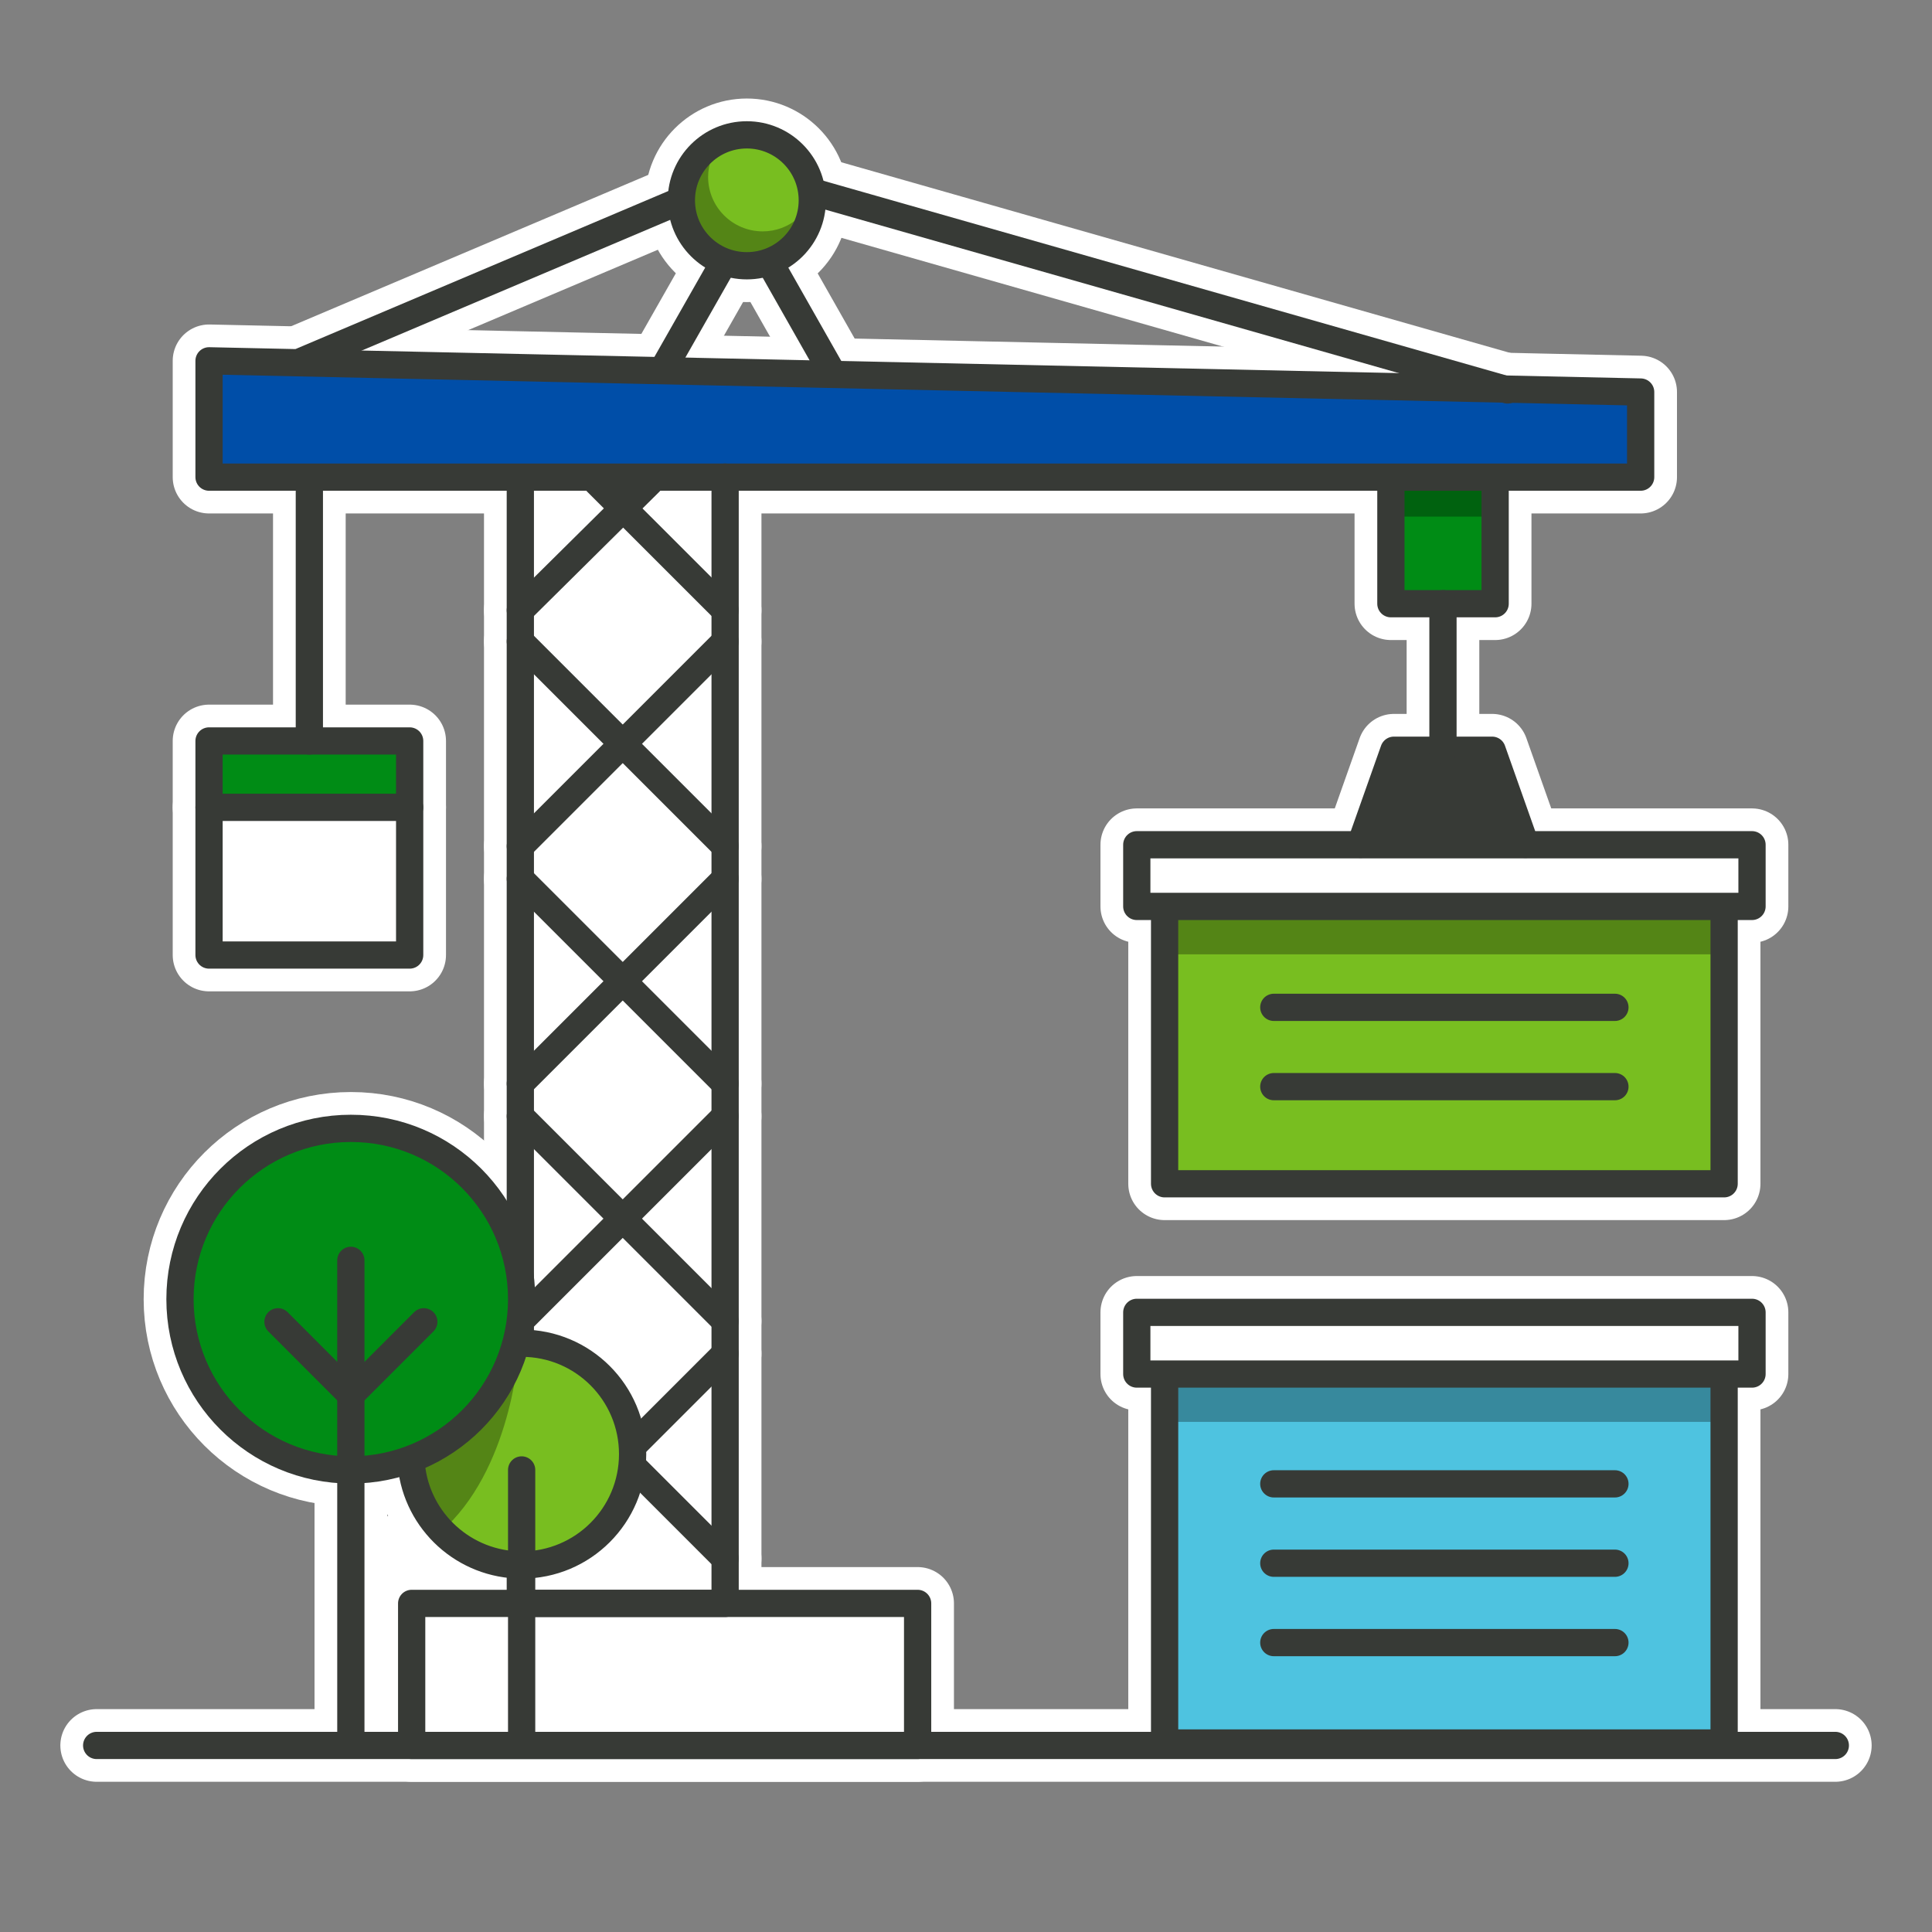 <?xml version="1.0" encoding="UTF-8"?> <svg xmlns="http://www.w3.org/2000/svg" xmlns:xlink="http://www.w3.org/1999/xlink" version="1.1" id="Layer_1" x="0px" y="0px" viewBox="0 0 250 250" style="enable-background:new 0 0 250 250;" xml:space="preserve"><rect x="0" y="0" width="250" height="250" fill="#808080" stroke="none"/> <style type="text/css"> .st0{fill:#FFFFFF;stroke:#FFFFFF;stroke-width:9.402;stroke-linecap:round;stroke-linejoin:round;stroke-miterlimit:10;} .st1{fill:#008C15;} .st2{fill:#004EA8;} .st3{fill:none;stroke:#FFFFFF;stroke-width:9.402;stroke-linecap:round;stroke-linejoin:round;stroke-miterlimit:10;} .st4{fill:#FFFFFF;} .st5{fill:#4EC3E0;} .st6{opacity:0.3;} .st7{fill:none;stroke:#373A36;stroke-width:3.526;stroke-linecap:round;stroke-linejoin:round;stroke-miterlimit:10;} .st8{fill:#FFFFFF;stroke:#373A36;stroke-width:3.526;stroke-linecap:round;stroke-linejoin:round;stroke-miterlimit:10;} .st9{fill:#78BE20;} .st10{fill:#373A36;stroke:#373A36;stroke-width:3.526;stroke-linecap:round;stroke-linejoin:round;stroke-miterlimit:10;} </style> <g> <line class="st0" x1="12.51" y1="225.86" x2="237.49" y2="225.86"></line> <g> <polyline class="st0" points="150.7,178.38 150.7,225.54 223.1,225.54 223.1,178.1 "></polyline> <rect x="147.1" y="169.82" class="st0" width="79.61" height="7.98"></rect> <polyline class="st0" points="150.7,117.88 150.7,153.18 223.1,153.18 223.1,117.59 "></polyline> <rect x="147.1" y="109.31" class="st0" width="79.61" height="7.98"></rect> <polyline class="st0" points="176.06,109.26 180.37,97.08 193.08,97.08 197.39,109.26 "></polyline> <polyline class="st0" points="93.83,61.74 93.83,207.48 67.33,207.48 67.33,62.4 "></polyline> <rect x="53.27" y="207.48" class="st0" width="65.47" height="18.38"></rect> <line class="st0" x1="93.83" y1="140.22" x2="67.33" y2="113.72"></line> <line class="st0" x1="93.83" y1="170.94" x2="67.33" y2="144.44"></line> <line class="st0" x1="93.83" y1="201.67" x2="67.33" y2="175.17"></line> <line class="st0" x1="93.83" y1="109.5" x2="67.33" y2="83"></line> <line class="st0" x1="67.33" y1="109.5" x2="93.83" y2="83"></line> <line class="st0" x1="93.83" y1="78.97" x2="77.25" y2="62.4"></line> <line class="st0" x1="67.33" y1="78.97" x2="84.1" y2="62.36"></line> <line class="st0" x1="67.33" y1="140.22" x2="93.83" y2="113.72"></line> <line class="st0" x1="67.33" y1="170.94" x2="93.83" y2="144.44"></line> <line class="st0" x1="67.33" y1="201.67" x2="93.83" y2="175.17"></line> <line class="st0" x1="39.16" y1="46.69" x2="88.17" y2="25.92"></line> <circle class="st0" cx="96.64" cy="25.92" r="8.47"></circle> <line class="st0" x1="105.1" y1="24.81" x2="195.08" y2="50.46"></line> <g> <line class="st0" x1="40.03" y1="63.57" x2="40.03" y2="95.88"></line> <g> <rect x="27.05" y="95.88" class="st0" width="25.96" height="27.7"></rect> <line class="st0" x1="27.05" y1="104.47" x2="53.01" y2="104.47"></line> </g> </g> <rect x="27.21" y="96.21" class="st1" width="25.51" height="7.53"></rect> <line class="st0" x1="93.58" y1="34.1" x2="85.98" y2="47.46"></line> <line class="st0" x1="99.77" y1="34.26" x2="107.43" y2="47.76"></line> <polyline class="st0" points="193.47,62.31 193.47,78.12 179.98,78.12 179.98,62.52 "></polyline> <line class="st0" x1="186.72" y1="78.12" x2="186.72" y2="97.08"></line> <polygon class="st0" points="212.3,61.74 27.05,61.74 27.05,46.69 212.3,50.73 "></polygon> <polygon class="st2" points="27.05,46.69 212.3,50.73 212.3,61.74 27.05,61.74 "></polygon> <path class="st3" d="M53.23,189.63c0.73,7.24,6.85,12.88,14.28,12.88c7.93,0,14.35-6.42,14.35-14.35 c0-7.93-6.42-14.35-14.35-14.35"></path> <path class="st3" d="M67.5,168.11c0,12.21-9.9,22.1-22.1,22.1c-12.21,0-22.11-9.9-22.11-22.1c0-12.21,9.9-22.1,22.11-22.1 C57.61,146,67.5,155.9,67.5,168.11z"></path> <line class="st3" x1="45.4" y1="163.09" x2="45.4" y2="225.41"></line> <rect x="48.05" y="196.18" class="st4" width="8.31" height="9.21"></rect> <polygon class="st5" points="149.26,178.34 222.78,178.28 222.97,196.6 223.38,225.34 150.86,225.34 "></polygon> <rect x="150.8" y="178.03" class="st6" width="71.85" height="5.96"></rect> <polyline class="st7" points="150.7,178.38 150.7,225.54 223.1,225.54 223.1,178.1 "></polyline> <rect x="147.1" y="169.82" class="st8" width="79.61" height="7.98"></rect> <polygon class="st9" points="149.26,117.84 222.78,117.77 222.97,124.24 223.38,152.98 150.86,152.98 "></polygon> <rect x="150.8" y="117.53" class="st6" width="71.85" height="5.96"></rect> <polyline class="st7" points="150.7,117.88 150.7,153.18 223.1,153.18 223.1,117.59 "></polyline> <rect x="147.1" y="109.31" class="st8" width="79.61" height="7.98"></rect> <polyline class="st10" points="176.06,109.26 180.37,97.08 193.08,97.08 197.39,109.26 "></polyline> <polyline class="st7" points="93.83,61.74 93.83,207.48 67.33,207.48 67.33,62.4 "></polyline> <rect x="53.27" y="207.48" class="st7" width="65.47" height="18.38"></rect> <line class="st7" x1="93.83" y1="140.22" x2="67.33" y2="113.72"></line> <line class="st7" x1="93.83" y1="170.94" x2="67.33" y2="144.44"></line> <line class="st7" x1="93.83" y1="201.67" x2="67.33" y2="175.17"></line> <line class="st7" x1="93.83" y1="109.5" x2="67.33" y2="83"></line> <line class="st7" x1="67.33" y1="109.5" x2="93.83" y2="83"></line> <line class="st7" x1="93.83" y1="78.97" x2="77.25" y2="62.4"></line> <line class="st7" x1="67.33" y1="78.97" x2="84.1" y2="62.36"></line> <line class="st7" x1="67.33" y1="140.22" x2="93.83" y2="113.72"></line> <line class="st7" x1="67.33" y1="170.94" x2="93.83" y2="144.44"></line> <line class="st7" x1="67.33" y1="201.67" x2="93.83" y2="175.17"></line> <line class="st7" x1="39.16" y1="46.69" x2="88.17" y2="25.92"></line> <path class="st9" d="M103.63,25.89c0,3.89-3.15,7.05-7.05,7.05c-3.89,0-7.05-3.15-7.05-7.05c0-3.89,3.15-7.05,7.05-7.05 C100.47,18.84,103.63,21.99,103.63,25.89z"></path> <g class="st6"> <path d="M91.63,22.89c0-0.84,0.16-1.65,0.43-2.4c-1.54,1.29-2.52,3.23-2.52,5.4c0,3.89,3.15,7.05,7.05,7.05 c3.05,0,5.64-1.94,6.62-4.65c-1.22,1.03-2.8,1.65-4.52,1.65C94.78,29.93,91.63,26.78,91.63,22.89z"></path> </g> <circle class="st7" cx="96.64" cy="25.92" r="8.47"></circle> <line class="st7" x1="105.1" y1="24.81" x2="195.08" y2="50.46"></line> <g> <line class="st7" x1="40.03" y1="63.57" x2="40.03" y2="95.88"></line> <g> <rect x="27.05" y="95.88" class="st7" width="25.96" height="27.7"></rect> <line class="st7" x1="27.05" y1="104.47" x2="53.01" y2="104.47"></line> </g> </g> <line class="st7" x1="93.58" y1="34.1" x2="85.98" y2="47.46"></line> <line class="st7" x1="99.77" y1="34.26" x2="107.43" y2="47.76"></line> <rect x="180.33" y="61.63" class="st1" width="13.19" height="15.91"></rect> <rect x="180.09" y="62.26" class="st6" width="12.89" height="4.59"></rect> <polyline class="st7" points="193.47,62.31 193.47,78.12 179.98,78.12 179.98,62.52 "></polyline> <line class="st7" x1="186.72" y1="78.12" x2="186.72" y2="97.08"></line> <polygon class="st7" points="212.3,61.74 27.05,61.74 27.05,46.69 212.3,50.73 "></polygon> <line class="st7" x1="164.83" y1="130.35" x2="208.97" y2="130.35"></line> <line class="st7" x1="164.83" y1="140.61" x2="208.97" y2="140.61"></line> <line class="st7" x1="164.83" y1="202.28" x2="208.97" y2="202.28"></line> <line class="st7" x1="164.83" y1="192.01" x2="208.97" y2="192.01"></line> <line class="st7" x1="164.83" y1="212.55" x2="208.97" y2="212.55"></line> <circle class="st9" cx="67.2" cy="188.08" r="13.97"></circle> <path class="st6" d="M67.2,174.11c0,0-0.72,15.01-9.39,23.4l-3.36-3.92l0.28-5.87l6.43-3.64L67.2,174.11z"></path> <path class="st7" d="M53.23,189.63c0.73,7.24,6.85,12.88,14.28,12.88c7.93,0,14.35-6.42,14.35-14.35 c0-7.93-6.42-14.35-14.35-14.35"></path> <line class="st7" x1="67.5" y1="190.21" x2="67.5" y2="225.41"></line> <circle class="st1" cx="45.41" cy="168.17" r="21.51"></circle> <path class="st7" d="M67.5,168.11c0,12.21-9.9,22.1-22.1,22.1c-12.21,0-22.11-9.9-22.11-22.1c0-12.21,9.9-22.1,22.11-22.1 C57.61,146,67.5,155.9,67.5,168.11z"></path> <line class="st7" x1="45.4" y1="163.09" x2="45.4" y2="225.41"></line> <polyline class="st7" points="54.84,171.04 45.4,180.48 35.97,171.04 "></polyline> </g> <line class="st7" x1="12.51" y1="225.86" x2="237.49" y2="225.86"></line> </g> </svg> 